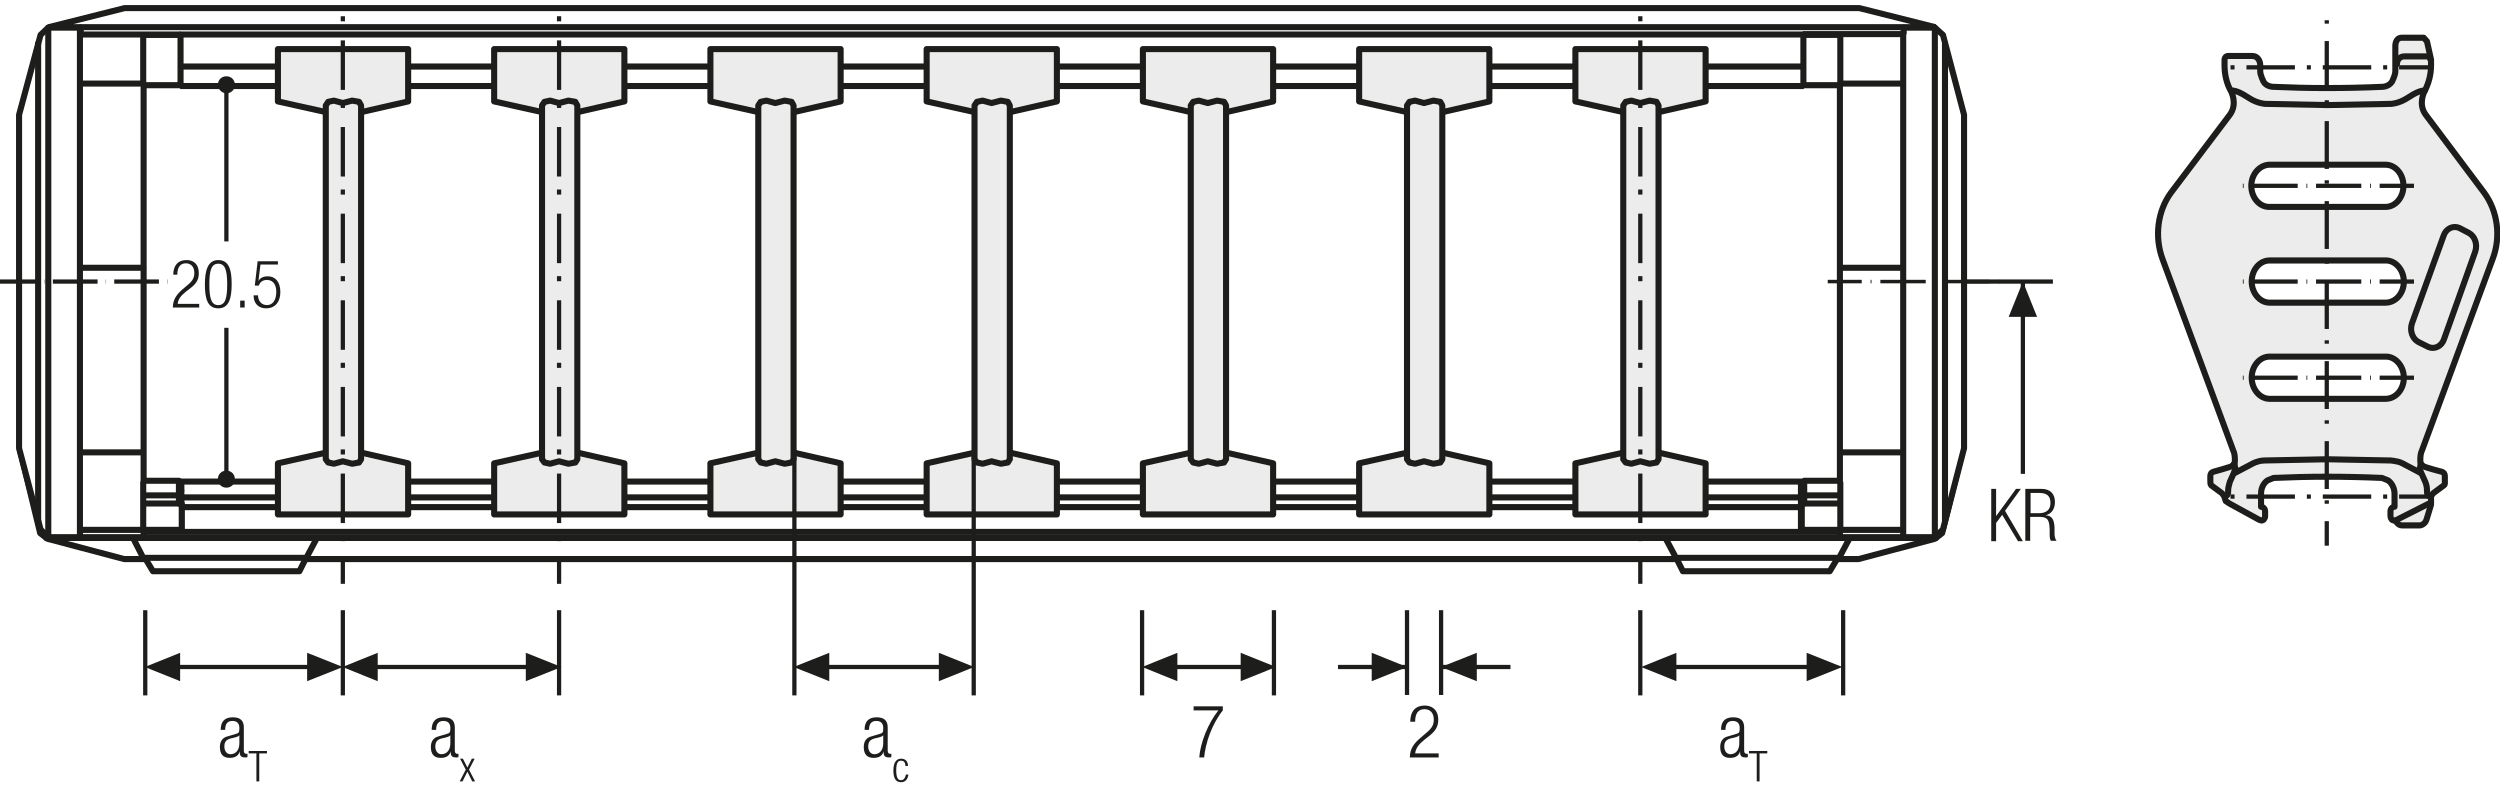<?xml version="1.0" encoding="utf-8"?>
<!-- Generator: Adobe Illustrator 22.0.1, SVG Export Plug-In . SVG Version: 6.00 Build 0)  -->
<svg version="1.1" baseProfile="basic" id="Ebene_1"
	 xmlns="http://www.w3.org/2000/svg" xmlns:xlink="http://www.w3.org/1999/xlink" x="0px" y="0px" width="616.2px" height="198.6px"
	 viewBox="0 0 616.2 198.6" xml:space="preserve">
<style type="text/css">
	.st0{fill:none;}
	.st1{fill:#FFFFFF;}
	.st2{fill:none;stroke:#1D1D1B;stroke-width:1.464;stroke-linecap:round;stroke-linejoin:round;stroke-miterlimit:10;}
	.st3{fill:none;stroke:#1D1D1B;stroke-width:1.05;}
	.st4{fill:#1D1D1B;}
	.st5{clip-path:url(#SVGID_2_);fill:none;stroke:#1D1D1B;stroke-width:1.05;stroke-dasharray:4.266,4.266;}
	.st6{clip-path:url(#SVGID_2_);fill:none;stroke:#1D1D1B;stroke-width:1.05;}
	.st7{clip-path:url(#SVGID_2_);fill:#ECECEC;}
	.st8{clip-path:url(#SVGID_4_);fill:none;stroke:#1D1D1B;stroke-width:1.05;}
	.st9{fill:none;stroke:#1D1D1B;stroke-width:1.05;stroke-linejoin:round;}
	
		.st10{clip-path:url(#SVGID_6_);fill:none;stroke:#1D1D1B;stroke-width:1.05;stroke-linejoin:round;stroke-dasharray:17.712,2.712,2.712,2.712;stroke-dashoffset:20;}
	
		.st11{clip-path:url(#SVGID_6_);fill:none;stroke:#1D1D1B;stroke-width:1.05;stroke-linejoin:round;stroke-dasharray:20.835,5.835,5.835,5.835;stroke-dashoffset:26;}
	
		.st12{clip-path:url(#SVGID_6_);fill:none;stroke:#1D1D1B;stroke-width:1.05;stroke-linejoin:round;stroke-dasharray:20.907,5.907,5.907,5.907;stroke-dashoffset:26;}
	
		.st13{clip-path:url(#SVGID_6_);fill:none;stroke:#1D1D1B;stroke-width:1.05;stroke-linejoin:round;stroke-dasharray:17.427,2.427,2.427,2.427;stroke-dashoffset:19;}
	.st14{clip-path:url(#SVGID_6_);fill:none;stroke:#1D1D1B;stroke-width:1.05;stroke-linejoin:round;}
	
		.st15{clip-path:url(#SVGID_6_);fill:none;stroke:#1D1D1B;stroke-width:1.05;stroke-linejoin:round;stroke-dasharray:19.893,4.893,4.893,4.893;stroke-dashoffset:24;}
	
		.st16{clip-path:url(#SVGID_6_);fill:none;stroke:#1D1D1B;stroke-width:1.05;stroke-linejoin:round;stroke-dasharray:18.048,3.048,3.048,3.048;stroke-dashoffset:21;}
	.st17{clip-path:url(#SVGID_8_);}
	.st18{fill:none;stroke:#1D1D1B;stroke-width:1.572;stroke-linecap:round;stroke-linejoin:round;stroke-dasharray:0,4.698;}
	.st19{fill:none;stroke:#1D1D1B;stroke-width:1.572;stroke-linecap:round;stroke-linejoin:round;}
	.st20{fill:none;stroke:#9C9B9B;stroke-width:1.572;stroke-linecap:round;stroke-linejoin:round;stroke-dasharray:0,4.698;}
	.st21{fill:none;stroke:#9C9B9B;stroke-width:1.572;stroke-linecap:round;stroke-linejoin:round;}
	.st22{fill:none;stroke:#1D1D1B;stroke-width:1.572;stroke-linecap:round;stroke-linejoin:round;stroke-dasharray:0,4.788;}
	.st23{fill:none;stroke:#1D1D1B;stroke-width:1.5;stroke-linecap:round;stroke-linejoin:round;stroke-dasharray:0,4.497;}
	.st24{fill:none;stroke:#1D1D1B;stroke-width:1.5;stroke-linecap:round;stroke-linejoin:round;}
	.st25{fill:none;stroke:#9C9B9B;stroke-width:1.5;stroke-linecap:round;stroke-linejoin:round;stroke-dasharray:0,4.497;}
	.st26{fill:none;stroke:#9C9B9B;stroke-width:1.5;stroke-linecap:round;stroke-linejoin:round;}
	.st27{fill:none;stroke:#1D1D1B;stroke-width:1.572;}
	.st28{fill:none;stroke:#A22626;stroke-width:6.174;}
	.st29{fill:none;stroke:#1D1D1B;stroke-width:1.5;}
	.st30{clip-path:url(#SVGID_10_);fill:none;stroke:#1D1D1B;stroke-width:1.05;}
	.st31{clip-path:url(#SVGID_12_);fill:#ECECEC;}
	.st32{clip-path:url(#SVGID_12_);fill:none;stroke:#1D1D1B;stroke-width:1.05;}
	
		.st33{clip-path:url(#SVGID_12_);fill:none;stroke:#1D1D1B;stroke-width:1.05;stroke-linejoin:round;stroke-dasharray:16.749,1.749,1.749,1.749;stroke-dashoffset:18;}
	
		.st34{clip-path:url(#SVGID_12_);fill:none;stroke:#1D1D1B;stroke-width:1.05;stroke-linejoin:round;stroke-dasharray:20.922,5.922,5.922,5.922;stroke-dashoffset:26;}
	
		.st35{clip-path:url(#SVGID_12_);fill:none;stroke:#1D1D1B;stroke-width:1.05;stroke-linejoin:round;stroke-dasharray:17.937,2.937,2.937,2.937;stroke-dashoffset:20;}
	
		.st36{clip-path:url(#SVGID_12_);fill:none;stroke:#1D1D1B;stroke-width:1.05;stroke-linejoin:round;stroke-dasharray:18.936,3.936,3.936,3.936;stroke-dashoffset:22;}
	
		.st37{clip-path:url(#SVGID_12_);fill:none;stroke:#1D1D1B;stroke-width:1.05;stroke-linejoin:round;stroke-dasharray:17.46,2.46,2.46,2.46;stroke-dashoffset:19;}
	
		.st38{clip-path:url(#SVGID_12_);fill:none;stroke:#1D1D1B;stroke-width:1.05;stroke-linejoin:round;stroke-dasharray:18.411,3.411,3.411,3.411;stroke-dashoffset:21;}
	.st39{clip-path:url(#SVGID_12_);fill:none;stroke:#1D1D1B;stroke-width:1.05;stroke-linejoin:round;}
	
		.st40{clip-path:url(#SVGID_12_);fill:none;stroke:#1D1D1B;stroke-width:1.05;stroke-linejoin:round;stroke-dasharray:18.111,3.111,3.111,3.111;stroke-dashoffset:21;}
	
		.st41{clip-path:url(#SVGID_12_);fill:none;stroke:#1D1D1B;stroke-width:1.05;stroke-linejoin:round;stroke-dasharray:20.835,5.835,5.835,5.835;stroke-dashoffset:26;}
	
		.st42{clip-path:url(#SVGID_12_);fill:none;stroke:#1D1D1B;stroke-width:1.05;stroke-linejoin:round;stroke-dasharray:20.907,5.907,5.907,5.907;stroke-dashoffset:26;}
	
		.st43{clip-path:url(#SVGID_12_);fill:none;stroke:#1D1D1B;stroke-width:1.05;stroke-linejoin:round;stroke-dasharray:18.048,3.048,3.048,3.048;stroke-dashoffset:21;}
	
		.st44{clip-path:url(#SVGID_12_);fill:none;stroke:#1D1D1B;stroke-width:1.05;stroke-linejoin:round;stroke-dasharray:19.461,4.461,4.461,4.461;stroke-dashoffset:23;}
	
		.st45{clip-path:url(#SVGID_12_);fill:none;stroke:#1D1D1B;stroke-width:1.05;stroke-linejoin:round;stroke-dasharray:17.259,2.259,2.259,2.259;stroke-dashoffset:19;}
	.st46{clip-path:url(#SVGID_14_);}
	.st47{fill:none;stroke:#1D1D1B;stroke-width:1.5;stroke-linecap:round;stroke-linejoin:round;stroke-miterlimit:10;}
	.st48{fill:#ECECEC;}
	.st49{clip-path:url(#SVGID_16_);fill:none;stroke:#1D1D1B;stroke-width:1.5;stroke-linecap:round;stroke-linejoin:bevel;}
	.st50{fill:none;stroke:#1D1D1B;stroke-width:1.5;stroke-linecap:round;stroke-linejoin:bevel;}
	
		.st51{clip-path:url(#SVGID_18_);fill:none;stroke:#1D1D1B;stroke-width:1.05;stroke-dasharray:12.567,3.567,1.617,3.567;stroke-dashoffset:16;}
	.st52{fill:none;stroke:#1D1D1B;stroke-width:1.05;stroke-dasharray:12.567,3.567,1.617,3.567;stroke-dashoffset:16;}
	.st53{fill:#A22626;}
	.st54{clip-path:url(#SVGID_20_);fill:none;stroke:#1D1D1B;stroke-width:1.05;}
	.st55{fill:none;stroke:#1D1D1B;stroke-width:0.75;}
	.st56{clip-path:url(#SVGID_22_);fill:none;stroke:#1D1D1B;stroke-width:0.75;}
	.st57{fill:#2D4D96;}
	
		.st58{clip-path:url(#SVGID_24_);fill:none;stroke:#1D1D1B;stroke-width:1.5;stroke-linecap:round;stroke-linejoin:round;stroke-dasharray:0,4.449;}
	.st59{clip-path:url(#SVGID_24_);fill:none;stroke:#1D1D1B;stroke-width:1.5;stroke-linecap:round;stroke-linejoin:round;}
	
		.st60{clip-path:url(#SVGID_26_);fill:none;stroke:#1D1D1B;stroke-width:1.05;stroke-dasharray:12.567,3.567,1.617,3.567;stroke-dashoffset:16;}
	
		.st61{clip-path:url(#SVGID_28_);fill:none;stroke:#1D1D1B;stroke-width:1.5;stroke-linecap:round;stroke-linejoin:round;stroke-dasharray:0,4.449;}
	.st62{clip-path:url(#SVGID_28_);fill:none;stroke:#1D1D1B;stroke-width:1.5;stroke-linecap:round;stroke-linejoin:round;}
	
		.st63{clip-path:url(#SVGID_30_);fill:none;stroke:#1D1D1B;stroke-width:1.05;stroke-dasharray:11.019,2.019,6.900000e-02,2.019;stroke-dashoffset:13;}
	.st64{clip-path:url(#SVGID_30_);fill:#ECECEC;}
	
		.st65{clip-path:url(#SVGID_30_);fill:none;stroke:#1D1D1B;stroke-width:1.5;stroke-linecap:round;stroke-linejoin:round;stroke-miterlimit:10;}
	
		.st66{clip-path:url(#SVGID_32_);fill:none;stroke:#1D1D1B;stroke-width:1.5;stroke-linecap:round;stroke-linejoin:round;stroke-miterlimit:10;}
	.st67{fill:none;stroke:#1D1D1B;stroke-width:0.864;stroke-dasharray:11.181,2.181,0.231,2.181;stroke-dashoffset:13;}
	.st68{clip-path:url(#SVGID_34_);fill:#1D1D1B;}
	.st69{clip-path:url(#SVGID_36_);fill:#1D1D1B;}
	.st70{fill:none;stroke:#1D1D1B;stroke-width:1.05;stroke-dasharray:12.201,3.201,1.251,4.701;stroke-dashoffset:15;}
	.st71{fill:none;stroke:#1D1D1B;stroke-width:1.05;stroke-dasharray:11.157,2.157,0.207,2.157;stroke-dashoffset:13;}
	.st72{fill:none;stroke:#1D1D1B;stroke-width:1.05;stroke-dasharray:11.94,2.94,0.99,2.94;stroke-dashoffset:14;}
	.st73{fill:none;stroke:#1D1D1B;stroke-width:1.05;stroke-dasharray:11.793,2.793,0.843,4.293;stroke-dashoffset:14;}
	.st74{fill:#E9EAF5;}
	.st75{fill:none;stroke:#9C9B9B;stroke-width:0.75;stroke-miterlimit:10;stroke-dasharray:2.409,2.409;}
	.st76{fill:none;stroke:#9C9B9B;stroke-width:0.75;stroke-miterlimit:10;stroke-dasharray:2.985,2.985;}
	.st77{fill:none;stroke:#9C9B9B;stroke-width:0.75;stroke-miterlimit:10;}
	.st78{fill:none;stroke:#959CCB;stroke-width:0.6;stroke-miterlimit:10;stroke-dasharray:2.409,2.409;}
	.st79{fill:none;stroke:#959CCB;stroke-width:0.6;stroke-miterlimit:10;stroke-dasharray:2.394,2.394;}
	.st80{fill:none;stroke:#959CCB;stroke-width:0.6;stroke-miterlimit:10;}
	.st81{filter:url(#Adobe_OpacityMaskFilter);}
	.st82{clip-path:url(#SVGID_38_);fill:url(#SVGID_40_);}
	.st83{clip-path:url(#SVGID_38_);mask:url(#SVGID_39_);}
	.st84{clip-path:url(#SVGID_42_);fill:#2D4D96;}
	.st85{clip-path:url(#SVGID_42_);fill:none;stroke:#1D1D1B;stroke-width:0.75;stroke-miterlimit:10;}
	.st86{filter:url(#Adobe_OpacityMaskFilter_1_);}
	.st87{clip-path:url(#SVGID_38_);fill:url(#SVGID_44_);}
	.st88{clip-path:url(#SVGID_38_);mask:url(#SVGID_43_);}
	.st89{clip-path:url(#SVGID_46_);fill:#2D4D96;}
	.st90{clip-path:url(#SVGID_46_);fill:none;stroke:#1D1D1B;stroke-width:0.75;stroke-miterlimit:10;}
	.st91{filter:url(#Adobe_OpacityMaskFilter_2_);}
	.st92{clip-path:url(#SVGID_38_);fill:url(#SVGID_48_);}
	.st93{clip-path:url(#SVGID_38_);mask:url(#SVGID_47_);}
	.st94{clip-path:url(#SVGID_50_);fill:#2D4D96;}
	.st95{clip-path:url(#SVGID_50_);fill:none;stroke:#1D1D1B;stroke-width:0.75;stroke-miterlimit:10;}
	.st96{filter:url(#Adobe_OpacityMaskFilter_3_);}
	.st97{clip-path:url(#SVGID_38_);fill:url(#SVGID_52_);}
	.st98{clip-path:url(#SVGID_38_);mask:url(#SVGID_51_);}
	.st99{clip-path:url(#SVGID_54_);fill:#2D4D96;}
	.st100{clip-path:url(#SVGID_54_);fill:none;stroke:#1D1D1B;stroke-width:0.75;stroke-miterlimit:10;}
	.st101{filter:url(#Adobe_OpacityMaskFilter_4_);}
	.st102{clip-path:url(#SVGID_38_);fill:url(#SVGID_56_);}
	.st103{clip-path:url(#SVGID_38_);mask:url(#SVGID_55_);}
	.st104{clip-path:url(#SVGID_58_);fill:#2D4D96;}
	.st105{clip-path:url(#SVGID_58_);fill:none;stroke:#1D1D1B;stroke-width:0.75;stroke-miterlimit:10;}
	.st106{filter:url(#Adobe_OpacityMaskFilter_5_);}
	.st107{clip-path:url(#SVGID_38_);fill:url(#SVGID_60_);}
	.st108{clip-path:url(#SVGID_38_);mask:url(#SVGID_59_);}
	.st109{clip-path:url(#SVGID_62_);fill:#2D4D96;}
	.st110{clip-path:url(#SVGID_62_);fill:none;stroke:#1D1D1B;stroke-width:0.75;stroke-miterlimit:10;}
	.st111{filter:url(#Adobe_OpacityMaskFilter_6_);}
	.st112{clip-path:url(#SVGID_38_);fill:url(#SVGID_64_);}
	.st113{clip-path:url(#SVGID_38_);mask:url(#SVGID_63_);}
	.st114{clip-path:url(#SVGID_66_);fill:#2D4D96;}
	.st115{clip-path:url(#SVGID_66_);fill:none;stroke:#1D1D1B;stroke-width:0.75;stroke-miterlimit:10;}
	.st116{filter:url(#Adobe_OpacityMaskFilter_7_);}
	.st117{clip-path:url(#SVGID_38_);fill:url(#SVGID_68_);}
	.st118{clip-path:url(#SVGID_38_);mask:url(#SVGID_67_);}
	.st119{clip-path:url(#SVGID_70_);fill:#2D4D96;}
	.st120{clip-path:url(#SVGID_70_);fill:none;stroke:#1D1D1B;stroke-width:0.75;stroke-miterlimit:10;}
	.st121{filter:url(#Adobe_OpacityMaskFilter_8_);}
	.st122{clip-path:url(#SVGID_38_);fill:url(#SVGID_72_);}
	.st123{clip-path:url(#SVGID_38_);mask:url(#SVGID_71_);}
	.st124{clip-path:url(#SVGID_74_);fill:#2D4D96;}
	.st125{clip-path:url(#SVGID_74_);fill:none;stroke:#1D1D1B;stroke-width:0.75;stroke-miterlimit:10;}
	.st126{fill:none;stroke:#1D1D1B;stroke-width:1.5;stroke-linecap:round;stroke-linejoin:round;stroke-dasharray:0,2.904;}
	
		.st127{clip-path:url(#SVGID_76_);fill:none;stroke:#1D1D1B;stroke-width:1.05;stroke-dasharray:11.019,2.019,6.900000e-02,2.019;stroke-dashoffset:13;}
	.st128{clip-path:url(#SVGID_76_);fill:#ECECEC;}
	
		.st129{clip-path:url(#SVGID_76_);fill:none;stroke:#1D1D1B;stroke-width:1.5;stroke-linecap:round;stroke-linejoin:round;stroke-miterlimit:10;}
	
		.st130{clip-path:url(#SVGID_78_);fill:none;stroke:#1D1D1B;stroke-width:1.5;stroke-linecap:round;stroke-linejoin:round;stroke-miterlimit:10;}
	.st131{fill:none;stroke:#1D1D1B;stroke-width:0.864;}
	.st132{clip-path:url(#SVGID_80_);fill:#1D1D1B;}
	.st133{clip-path:url(#SVGID_82_);fill:#1D1D1B;}
	.st134{clip-path:url(#SVGID_84_);fill:#1D1D1B;}
	.st135{clip-path:url(#SVGID_86_);fill:#1D1D1B;}
	.st136{clip-path:url(#SVGID_88_);fill:#1D1D1B;}
	.st137{clip-path:url(#SVGID_90_);fill:#1D1D1B;}
	.st138{clip-path:url(#SVGID_92_);fill:#1D1D1B;}
	.st139{clip-path:url(#SVGID_94_);fill:#1D1D1B;}
	.st140{clip-path:url(#SVGID_96_);fill:#1D1D1B;}
	.st141{clip-path:url(#SVGID_98_);fill:#1D1D1B;}
	.st142{clip-path:url(#SVGID_100_);fill:#1D1D1B;}
	.st143{clip-path:url(#SVGID_102_);fill:#1D1D1B;}
	.st144{clip-path:url(#SVGID_104_);fill:#1D1D1B;}
	.st145{clip-path:url(#SVGID_106_);fill:#1D1D1B;}
	.st146{clip-path:url(#SVGID_108_);fill:#1D1D1B;}
	.st147{clip-path:url(#SVGID_110_);fill:#1D1D1B;}
	.st148{clip-path:url(#SVGID_112_);fill:#1D1D1B;}
	.st149{clip-path:url(#SVGID_114_);fill:#1D1D1B;}
	.st150{clip-path:url(#SVGID_116_);fill:#1D1D1B;}
	.st151{clip-path:url(#SVGID_118_);fill:#1D1D1B;}
	.st152{clip-path:url(#SVGID_120_);fill:#1D1D1B;}
	.st153{clip-path:url(#SVGID_122_);fill:#1D1D1B;}
	.st154{clip-path:url(#SVGID_124_);fill:#1D1D1B;}
	.st155{clip-path:url(#SVGID_126_);fill:#1D1D1B;}
	.st156{clip-path:url(#SVGID_128_);fill:#1D1D1B;}
	.st157{clip-path:url(#SVGID_130_);fill:#1D1D1B;}
	.st158{clip-path:url(#SVGID_132_);fill:#1D1D1B;}
	.st159{clip-path:url(#SVGID_134_);fill:#1D1D1B;}
	.st160{clip-path:url(#SVGID_136_);fill:#1D1D1B;}
	.st161{clip-path:url(#SVGID_138_);fill:#1D1D1B;}
	.st162{clip-path:url(#SVGID_140_);fill:#1D1D1B;}
	.st163{clip-path:url(#SVGID_142_);fill:#1D1D1B;}
	.st164{fill:none;stroke:#1D1D1B;stroke-width:3;}
	.st165{clip-path:url(#SVGID_144_);fill:#ECECEC;}
	.st166{clip-path:url(#SVGID_144_);fill:none;stroke:#1D1D1B;stroke-width:1.5;}
	.st167{clip-path:url(#SVGID_144_);fill:none;stroke:#1D1D1B;stroke-width:1.05;stroke-miterlimit:10;}
	
		.st168{clip-path:url(#SVGID_144_);fill:none;stroke:#1D1D1B;stroke-width:1.05;stroke-miterlimit:10;stroke-dasharray:0.714,2.043;}
	
		.st169{clip-path:url(#SVGID_144_);fill:none;stroke:#1D1D1B;stroke-width:1.05;stroke-miterlimit:10;stroke-dasharray:8.166,2.043,0.714,2.043;}
	.st170{clip-path:url(#SVGID_144_);fill:none;stroke:#1D1D1B;stroke-width:1.05;stroke-miterlimit:10;stroke-dasharray:0.714,2.04;}
	
		.st171{clip-path:url(#SVGID_144_);fill:none;stroke:#1D1D1B;stroke-width:1.05;stroke-miterlimit:10;stroke-dasharray:8.166,2.04,0.714,2.04;}
	
		.st172{clip-path:url(#SVGID_144_);fill:none;stroke:#1D1D1B;stroke-width:1.5;stroke-linecap:round;stroke-linejoin:round;stroke-miterlimit:10;}
	.st173{clip-path:url(#SVGID_144_);fill:#FFFFFF;}
	.st174{clip-path:url(#SVGID_144_);fill:#E19294;}
	.st175{clip-path:url(#SVGID_144_);fill:none;stroke:#1D1D1B;stroke-width:1.5;stroke-linecap:round;stroke-linejoin:round;}
	
		.st176{clip-path:url(#SVGID_144_);fill:none;stroke:#1D1D1B;stroke-width:1.5;stroke-linecap:round;stroke-linejoin:round;stroke-dasharray:7.029,3.513;}
	
		.st177{clip-path:url(#SVGID_144_);fill:none;stroke:#1D1D1B;stroke-width:1.5;stroke-linecap:round;stroke-linejoin:round;stroke-dasharray:7.026,3.513;}
	
		.st178{clip-path:url(#SVGID_144_);fill:none;stroke:#1D1D1B;stroke-width:1.05;stroke-miterlimit:10;stroke-dasharray:1.758,5.025;}
	.st179{clip-path:url(#SVGID_144_);fill:none;stroke:#1D1D1B;stroke-width:1.05;stroke-miterlimit:10;stroke-dasharray:1.029,2.94;}
	
		.st180{clip-path:url(#SVGID_144_);fill:none;stroke:#1D1D1B;stroke-width:1.05;stroke-miterlimit:10;stroke-dasharray:11.763,2.94,1.029,2.94;}
	
		.st181{clip-path:url(#SVGID_146_);fill:none;stroke:#1D1D1B;stroke-width:1.05;stroke-dasharray:12.372,3.372,1.422,4.872;stroke-dashoffset:15;}
	.st182{clip-path:url(#SVGID_148_);fill:#ECECEC;}
	.st183{clip-path:url(#SVGID_148_);fill:none;stroke:#1D1D1B;stroke-width:1.5;}
	.st184{clip-path:url(#SVGID_148_);fill:none;stroke:#1D1D1B;stroke-width:1.05;stroke-miterlimit:10;}
	
		.st185{clip-path:url(#SVGID_148_);fill:none;stroke:#1D1D1B;stroke-width:1.05;stroke-miterlimit:10;stroke-dasharray:0.714,2.043;}
	
		.st186{clip-path:url(#SVGID_148_);fill:none;stroke:#1D1D1B;stroke-width:1.05;stroke-miterlimit:10;stroke-dasharray:8.166,2.043,0.714,2.043;}
	.st187{clip-path:url(#SVGID_148_);fill:none;stroke:#1D1D1B;stroke-width:1.05;stroke-miterlimit:10;stroke-dasharray:0.714,2.04;}
	
		.st188{clip-path:url(#SVGID_148_);fill:none;stroke:#1D1D1B;stroke-width:1.05;stroke-miterlimit:10;stroke-dasharray:8.166,2.04,0.714,2.04;}
	
		.st189{clip-path:url(#SVGID_148_);fill:none;stroke:#1D1D1B;stroke-width:1.5;stroke-linecap:round;stroke-linejoin:round;stroke-miterlimit:10;}
	.st190{clip-path:url(#SVGID_148_);fill:#FFFFFF;}
	.st191{clip-path:url(#SVGID_148_);fill:#E19294;}
	.st192{clip-path:url(#SVGID_148_);fill:none;stroke:#1D1D1B;stroke-width:1.5;stroke-linecap:round;stroke-linejoin:round;}
	
		.st193{clip-path:url(#SVGID_148_);fill:none;stroke:#1D1D1B;stroke-width:1.5;stroke-linecap:round;stroke-linejoin:round;stroke-dasharray:7.029,3.513;}
	
		.st194{clip-path:url(#SVGID_148_);fill:none;stroke:#1D1D1B;stroke-width:1.5;stroke-linecap:round;stroke-linejoin:round;stroke-dasharray:7.026,3.513;}
	
		.st195{clip-path:url(#SVGID_148_);fill:none;stroke:#1D1D1B;stroke-width:1.05;stroke-miterlimit:10;stroke-dasharray:1.758,5.025;}
	.st196{clip-path:url(#SVGID_148_);fill:none;stroke:#1D1D1B;stroke-width:1.05;stroke-miterlimit:10;stroke-dasharray:1.029,2.94;}
	
		.st197{clip-path:url(#SVGID_148_);fill:none;stroke:#1D1D1B;stroke-width:1.05;stroke-miterlimit:10;stroke-dasharray:11.763,2.94,1.029,2.94;}
	.st198{clip-path:url(#SVGID_150_);fill:#ECECEC;}
	.st199{clip-path:url(#SVGID_150_);fill:none;stroke:#1D1D1B;stroke-width:1.5;}
	.st200{clip-path:url(#SVGID_150_);fill:none;stroke:#1D1D1B;stroke-width:1.05;stroke-miterlimit:10;}
	
		.st201{clip-path:url(#SVGID_150_);fill:none;stroke:#1D1D1B;stroke-width:1.05;stroke-miterlimit:10;stroke-dasharray:0.714,2.043;}
	
		.st202{clip-path:url(#SVGID_150_);fill:none;stroke:#1D1D1B;stroke-width:1.05;stroke-miterlimit:10;stroke-dasharray:8.166,2.043,0.714,2.043;}
	.st203{clip-path:url(#SVGID_150_);fill:none;stroke:#1D1D1B;stroke-width:1.05;stroke-miterlimit:10;stroke-dasharray:0.714,2.04;}
	
		.st204{clip-path:url(#SVGID_150_);fill:none;stroke:#1D1D1B;stroke-width:1.05;stroke-miterlimit:10;stroke-dasharray:8.166,2.04,0.714,2.04;}
	
		.st205{clip-path:url(#SVGID_150_);fill:none;stroke:#1D1D1B;stroke-width:1.5;stroke-linecap:round;stroke-linejoin:round;stroke-miterlimit:10;}
	.st206{clip-path:url(#SVGID_150_);fill:#FFFFFF;}
	.st207{clip-path:url(#SVGID_150_);fill:#E19294;}
	.st208{clip-path:url(#SVGID_150_);fill:none;stroke:#1D1D1B;stroke-width:1.5;stroke-linecap:round;stroke-linejoin:round;}
	
		.st209{clip-path:url(#SVGID_150_);fill:none;stroke:#1D1D1B;stroke-width:1.5;stroke-linecap:round;stroke-linejoin:round;stroke-dasharray:7.029,3.513;}
	
		.st210{clip-path:url(#SVGID_150_);fill:none;stroke:#1D1D1B;stroke-width:1.5;stroke-linecap:round;stroke-linejoin:round;stroke-dasharray:7.026,3.513;}
	
		.st211{clip-path:url(#SVGID_150_);fill:none;stroke:#1D1D1B;stroke-width:1.05;stroke-miterlimit:10;stroke-dasharray:1.758,5.025;}
	.st212{clip-path:url(#SVGID_150_);fill:none;stroke:#1D1D1B;stroke-width:1.05;stroke-miterlimit:10;stroke-dasharray:1.029,2.94;}
	
		.st213{clip-path:url(#SVGID_150_);fill:none;stroke:#1D1D1B;stroke-width:1.05;stroke-miterlimit:10;stroke-dasharray:11.763,2.94,1.029,2.94;}
	.st214{fill:none;stroke:#1D1D1B;stroke-width:1.05;stroke-dasharray:11.949,2.949,0.999,4.449;stroke-dashoffset:14;}
	.st215{clip-path:url(#SVGID_152_);}
	.st216{clip-path:url(#SVGID_154_);fill:#CFCFCF;}
	.st217{clip-path:url(#SVGID_154_);fill:none;stroke:#1D1D1B;stroke-width:1.05;}
	.st218{clip-path:url(#SVGID_154_);fill:#FFFFFF;}
	
		.st219{clip-path:url(#SVGID_154_);fill:none;stroke:#1D1D1B;stroke-width:1.05;stroke-linejoin:round;stroke-dasharray:16.371,1.371,1.371,1.371;stroke-dashoffset:17;}
	
		.st220{clip-path:url(#SVGID_154_);fill:none;stroke:#1D1D1B;stroke-width:1.05;stroke-linejoin:round;stroke-dasharray:17.232,2.232,2.232,2.232;stroke-dashoffset:19;}
	
		.st221{clip-path:url(#SVGID_154_);fill:none;stroke:#1D1D1B;stroke-width:1.05;stroke-linejoin:round;stroke-dasharray:17.373,2.373,2.373,2.373;stroke-dashoffset:19;}
	
		.st222{clip-path:url(#SVGID_154_);fill:none;stroke:#1D1D1B;stroke-width:1.05;stroke-linejoin:round;stroke-dasharray:17.883,2.883,2.883,2.883;stroke-dashoffset:20;}
	.st223{clip-path:url(#SVGID_154_);fill:none;stroke:#1D1D1B;stroke-width:1.05;stroke-linejoin:round;}
	.st224{fill:none;stroke:#A22626;stroke-width:1.8;}
</style>
<g>
	<polygon class="st1" points="443.9,118.7 443.9,120.8 448.7,120.8 448.7,119.6 470.5,119.6 473.9,122.7 476.8,110.8 483.8,110.8 
		478.7,131.4 476.9,132.8 458.1,137.8 452.8,137.8 451,140.8 414.8,140.8 413.3,137.8 75.3,137.8 73.8,140.8 37.7,140.8 35.9,137.8 
		30.6,137.8 11.7,132.8 9.9,131.4 4.9,110.8 11.8,110.8 14.8,122.7 18.1,119.6 40,119.6 40,120.8 44.7,120.8 44.7,118.7 	"/>
	<polygon class="st47" points="443.9,118.7 443.9,120.8 448.7,120.8 448.7,119.6 470.5,119.6 473.9,122.7 476.8,110.8 483.8,110.8 
		478.7,131.4 476.9,132.8 458.1,137.8 452.8,137.8 451,140.8 414.8,140.8 413.3,137.8 75.3,137.8 73.8,140.8 37.7,140.8 35.9,137.8 
		30.6,137.8 11.7,132.8 9.9,131.4 4.9,110.8 11.8,110.8 14.8,122.7 18.1,119.6 40,119.6 40,120.8 44.7,120.8 44.7,118.7 	"/>
	<line class="st47" x1="44.7" y1="121" x2="44.7" y2="130.9"/>
	<line class="st47" x1="16.8" y1="131.1" x2="20.3" y2="131.1"/>
	<line class="st47" x1="20" y1="131.4" x2="20" y2="132.4"/>
	<line class="st47" x1="14.8" y1="122.9" x2="16.3" y2="130.9"/>
	<line class="st47" x1="77.9" y1="133" x2="75.4" y2="137.7"/>
	<line class="st47" x1="35.9" y1="137.5" x2="74.9" y2="137.5"/>
	<line class="st47" x1="35.4" y1="137.7" x2="33" y2="133"/>
	<line class="st47" x1="39.9" y1="121.7" x2="39.9" y2="121"/>
	<polyline class="st47" points="44.3,122.2 19.4,122.2 19.4,130.9 	"/>
	<line class="st47" x1="443.9" y1="125" x2="44.8" y2="125"/>
	<line class="st47" x1="443.9" y1="122.6" x2="44.8" y2="122.6"/>
	<line class="st47" x1="443.9" y1="121" x2="443.9" y2="130.9"/>
	<line class="st47" x1="471.8" y1="131.1" x2="468.4" y2="131.1"/>
	<line class="st47" x1="468.6" y1="131.4" x2="468.6" y2="132.4"/>
	<line class="st47" x1="468.6" y1="131.1" x2="20" y2="131.1"/>
	<line class="st47" x1="477.2" y1="132.6" x2="11.4" y2="132.6"/>
	<line class="st47" x1="473.9" y1="122.9" x2="472.3" y2="130.9"/>
	<line class="st47" x1="410.7" y1="133" x2="413.2" y2="137.7"/>
	<line class="st47" x1="452.7" y1="137.5" x2="413.7" y2="137.5"/>
	<line class="st47" x1="453.2" y1="137.7" x2="455.7" y2="133"/>
	<line class="st47" x1="448.7" y1="121.7" x2="448.7" y2="121"/>
	<polyline class="st47" points="444.4,122.2 469.2,122.2 469.2,130.9 	"/>
	<polygon class="st1" points="484.1,110.5 478.9,130.5 476.9,132.4 453.5,132.4 453.5,130.6 444.1,130.6 444.1,124.1 444.7,124.1 
		444.7,118.5 453.5,118.5 453.5,21 444.1,21 444.1,8.6 453.5,8.6 453.5,6.8 476.9,6.8 478.9,8.6 484.1,28.3 	"/>
	<polygon class="st47" points="484.1,110.5 478.9,130.5 476.9,132.4 453.5,132.4 453.5,130.6 444.1,130.6 444.1,124.1 444.7,124.1 
		444.7,118.5 453.5,118.5 453.5,21 444.1,21 444.1,8.6 453.5,8.6 453.5,6.8 476.9,6.8 478.9,8.6 484.1,28.3 	"/>
	<line class="st47" x1="469.1" y1="132.4" x2="469.1" y2="6.8"/>
	<polyline class="st47" points="453.6,8.6 453.6,20.6 469,20.6 	"/>
	<polyline class="st47" points="453.6,119 453.6,130.6 469,130.6 	"/>
	<line class="st47" x1="469" y1="111.5" x2="453.6" y2="111.5"/>
	<line class="st47" x1="469" y1="66" x2="453.6" y2="66"/>
	<line class="st47" x1="453.1" y1="122.1" x2="444.7" y2="122.1"/>
	<line class="st47" x1="476.9" y1="6.8" x2="476.9" y2="132.4"/>
	<line class="st47" x1="479.4" y1="128.4" x2="479.4" y2="10.7"/>
	<line class="st47" x1="444.7" y1="124.1" x2="453.1" y2="124.1"/>
	<polygon class="st1" points="4.7,110.5 10,130.5 11.9,132.4 35.4,132.4 35.4,130.6 44.8,130.6 44.8,124.1 44.1,124.1 44.1,118.5 
		35.4,118.5 35.4,21 44.8,21 44.8,8.6 35.4,8.6 35.4,6.8 11.9,6.8 10,8.6 4.7,28.3 	"/>
	<polygon class="st47" points="4.7,110.5 10,130.5 11.9,132.4 35.4,132.4 35.4,130.6 44.8,130.6 44.8,124.1 44.1,124.1 44.1,118.5 
		35.4,118.5 35.4,21 44.8,21 44.8,8.6 35.4,8.6 35.4,6.8 11.9,6.8 10,8.6 4.7,28.3 	"/>
	<line class="st47" x1="19.7" y1="132.4" x2="19.7" y2="6.8"/>
	<polyline class="st47" points="35.3,8.6 35.3,20.6 19.9,20.6 	"/>
	<polyline class="st47" points="35.3,119 35.3,130.6 19.9,130.6 	"/>
	<line class="st47" x1="19.9" y1="111.5" x2="35.2" y2="111.5"/>
	<line class="st47" x1="19.9" y1="66" x2="35.3" y2="66"/>
	<line class="st47" x1="35.8" y1="122.1" x2="44.1" y2="122.1"/>
	<line class="st47" x1="11.9" y1="6.8" x2="11.9" y2="132.4"/>
	<line class="st47" x1="9.4" y1="128.4" x2="9.4" y2="10.7"/>
	<line class="st47" x1="44.1" y1="124.1" x2="35.8" y2="124.1"/>
	<polygon class="st1" points="444.5,21.2 44.5,21.2 44.5,8.5 19.9,8.5 19.9,6.7 12,6.7 12,6.7 30.7,2 458.3,2 477,6.7 469.2,6.7 
		469.2,8.4 444.5,8.4 	"/>
	<polygon class="st50" points="444.5,21.2 44.5,21.2 44.5,8.5 19.9,8.5 19.9,6.7 12,6.7 12,6.7 30.7,2 458.3,2 477,6.7 469.2,6.7 
		469.2,8.4 444.5,8.4 	"/>
	<line class="st50" x1="444.3" y1="8.5" x2="44.6" y2="8.5"/>
	<line class="st50" x1="19.9" y1="6.7" x2="469" y2="6.7"/>
	<line class="st50" x1="444.3" y1="16.4" x2="44.6" y2="16.4"/>
	<polyline class="st48" points="89.2,111.6 100.6,114.2 100.6,126.8 68.5,126.8 68.5,114.2 80.2,111.6 	"/>
	<polyline class="st47" points="89.2,111.6 100.6,114.2 100.6,126.8 68.5,126.8 68.5,114.2 80.2,111.6 	"/>
	<polyline class="st48" points="89.2,27.6 100.6,25 100.6,12.1 68.5,12.1 68.5,25 80.2,27.6 	"/>
	<polyline class="st47" points="89.2,27.6 100.6,25 100.6,12.1 68.5,12.1 68.5,25 80.2,27.6 	"/>
	<polygon class="st48" points="89,113.2 88.5,114 86.8,114.3 84.5,113.7 82.3,114.3 80.9,114 80.3,113.2 80.3,26 80.9,25.1 
		82.3,24.8 84.5,25.4 86.8,24.8 88.5,25.1 89,26 	"/>
	<polygon class="st47" points="89,113.2 88.5,114 86.8,114.3 84.5,113.7 82.3,114.3 80.9,114 80.3,113.2 80.3,26 80.9,25.1 
		82.3,24.8 84.5,25.4 86.8,24.8 88.5,25.1 89,26 	"/>
	<polyline class="st48" points="409,111.6 420.4,114.2 420.4,126.8 388.3,126.8 388.3,114.2 400,111.6 	"/>
	<polyline class="st47" points="409,111.6 420.4,114.2 420.4,126.8 388.3,126.8 388.3,114.2 400,111.6 	"/>
	<polyline class="st48" points="409,27.6 420.4,25 420.4,12.1 388.3,12.1 388.3,25 400,27.6 	"/>
	<polyline class="st47" points="409,27.6 420.4,25 420.4,12.1 388.3,12.1 388.3,25 400,27.6 	"/>
	<polygon class="st48" points="408.8,113.2 408.3,114 406.6,114.3 404.3,113.7 402.1,114.3 400.7,114 400.1,113.2 400.1,26 
		400.7,25.1 402.1,24.8 404.3,25.4 406.6,24.8 408.3,25.1 408.8,26 	"/>
	<polygon class="st47" points="408.8,113.2 408.3,114 406.6,114.3 404.3,113.7 402.1,114.3 400.7,114 400.1,113.2 400.1,26 
		400.7,25.1 402.1,24.8 404.3,25.4 406.6,24.8 408.3,25.1 408.8,26 	"/>
	<polyline class="st48" points="355.7,111.6 367.1,114.2 367.1,126.8 335,126.8 335,114.2 346.7,111.6 	"/>
	<polyline class="st47" points="355.7,111.6 367.1,114.2 367.1,126.8 335,126.8 335,114.2 346.7,111.6 	"/>
	<polyline class="st48" points="355.7,27.6 367.1,25 367.1,12.1 335,12.1 335,25 346.7,27.6 	"/>
	<polyline class="st47" points="355.7,27.6 367.1,25 367.1,12.1 335,12.1 335,25 346.7,27.6 	"/>
	<polygon class="st48" points="355.5,113.2 355,114 353.3,114.3 351,113.7 348.8,114.3 347.4,114 346.8,113.2 346.8,26 347.4,25.1 
		348.8,24.8 351,25.4 353.3,24.8 355,25.1 355.5,26 	"/>
	<polygon class="st47" points="355.5,113.2 355,114 353.3,114.3 351,113.7 348.8,114.3 347.4,114 346.8,113.2 346.8,26 347.4,25.1 
		348.8,24.8 351,25.4 353.3,24.8 355,25.1 355.5,26 	"/>
	<polyline class="st48" points="249.1,111.6 260.5,114.2 260.5,126.8 228.4,126.8 228.4,114.2 240.1,111.6 	"/>
	<polyline class="st47" points="249.1,111.6 260.5,114.2 260.5,126.8 228.4,126.8 228.4,114.2 240.1,111.6 	"/>
	<polyline class="st48" points="249.1,27.6 260.5,25 260.5,12.1 228.4,12.1 228.4,25 240.1,27.6 	"/>
	<polyline class="st47" points="249.1,27.6 260.5,25 260.5,12.1 228.4,12.1 228.4,25 240.1,27.6 	"/>
	<polygon class="st48" points="248.9,113.2 248.4,114 246.7,114.3 244.4,113.7 242.2,114.3 240.8,114 240.2,113.2 240.2,26 
		240.8,25.1 242.2,24.8 244.4,25.4 246.7,24.8 248.4,25.1 248.9,26 	"/>
	<polygon class="st47" points="248.9,113.2 248.4,114 246.7,114.3 244.4,113.7 242.2,114.3 240.8,114 240.2,113.2 240.2,26 
		240.8,25.1 242.2,24.8 244.4,25.4 246.7,24.8 248.4,25.1 248.9,26 	"/>
	<polyline class="st48" points="142.5,111.6 153.9,114.2 153.9,126.8 121.8,126.8 121.8,114.2 133.5,111.6 	"/>
	<polyline class="st47" points="142.5,111.6 153.9,114.2 153.9,126.8 121.8,126.8 121.8,114.2 133.5,111.6 	"/>
	<polyline class="st48" points="142.5,27.6 153.9,25 153.9,12.1 121.8,12.1 121.8,25 133.5,27.6 	"/>
	<polyline class="st47" points="142.5,27.6 153.9,25 153.9,12.1 121.8,12.1 121.8,25 133.5,27.6 	"/>
	<polygon class="st48" points="142.3,113.2 141.8,114 140.1,114.3 137.8,113.7 135.6,114.3 134.2,114 133.6,113.2 133.6,26 
		134.2,25.1 135.6,24.8 137.8,25.4 140.1,24.8 141.8,25.1 142.3,26 	"/>
	<polygon class="st47" points="142.3,113.2 141.8,114 140.1,114.3 137.8,113.7 135.6,114.3 134.2,114 133.6,113.2 133.6,26 
		134.2,25.1 135.6,24.8 137.8,25.4 140.1,24.8 141.8,25.1 142.3,26 	"/>
	<polyline class="st48" points="195.8,111.6 207.2,114.2 207.2,126.8 175.1,126.8 175.1,114.2 186.8,111.6 	"/>
	<polyline class="st47" points="195.8,111.6 207.2,114.2 207.2,126.8 175.1,126.8 175.1,114.2 186.8,111.6 	"/>
	<polyline class="st48" points="195.8,27.6 207.2,25 207.2,12.1 175.1,12.1 175.1,25 186.8,27.6 	"/>
	<polyline class="st47" points="195.8,27.6 207.2,25 207.2,12.1 175.1,12.1 175.1,25 186.8,27.6 	"/>
	<polygon class="st48" points="195.6,113.2 195.1,114 193.4,114.3 191.1,113.7 188.9,114.3 187.5,114 186.9,113.2 186.9,26 
		187.5,25.1 188.9,24.8 191.1,25.4 193.4,24.8 195.1,25.1 195.6,26 	"/>
	<polygon class="st47" points="195.6,113.2 195.1,114 193.4,114.3 191.1,113.7 188.9,114.3 187.5,114 186.9,113.2 186.9,26 
		187.5,25.1 188.9,24.8 191.1,25.4 193.4,24.8 195.1,25.1 195.6,26 	"/>
	<polyline class="st48" points="302.4,111.6 313.8,114.2 313.8,126.8 281.7,126.8 281.7,114.2 293.4,111.6 	"/>
	<polyline class="st47" points="302.4,111.6 313.8,114.2 313.8,126.8 281.7,126.8 281.7,114.2 293.4,111.6 	"/>
	<polyline class="st48" points="302.4,27.6 313.8,25 313.8,12.1 281.7,12.1 281.7,25 293.4,27.6 	"/>
	<polyline class="st47" points="302.4,27.6 313.8,25 313.8,12.1 281.7,12.1 281.7,25 293.4,27.6 	"/>
	<polygon class="st48" points="302.2,113.2 301.7,114 300,114.3 297.7,113.7 295.5,114.3 294.1,114 293.5,113.2 293.5,26 
		294.1,25.1 295.5,24.8 297.7,25.4 300,24.8 301.7,25.1 302.2,26 	"/>
	<polygon class="st47" points="302.2,113.2 301.7,114 300,114.3 297.7,113.7 295.5,114.3 294.1,114 293.5,113.2 293.5,26 
		294.1,25.1 295.5,24.8 297.7,25.4 300,24.8 301.7,25.1 302.2,26 	"/>
	<g>
		<defs>
			<rect id="SVGID_29_" width="616.2" height="198.6"/>
		</defs>
		<clipPath id="SVGID_2_">
			<use xlink:href="#SVGID_29_"  style="overflow:visible;"/>
		</clipPath>
		
			<line style="clip-path:url(#SVGID_2_);fill:none;stroke:#1D1D1B;stroke-width:1.05;stroke-dasharray:11.019,2.019,6.900000e-02,2.019;stroke-dashoffset:13;" x1="41.3" y1="69.4" x2="0" y2="69.4"/>
		<path class="st7" d="M554.9,45.8c0,2.9,2,5.2,4.4,5.2H588c2.4,0,4.4-2.3,4.4-5.2s-2-5.2-4.4-5.2h-28.7
			C556.9,40.7,554.9,43,554.9,45.8 M592.5,69.4c0-2.8-2-5.2-4.4-5.2h-28.7c-2.4,0-4.4,2.3-4.4,5.2c0,2.8,2,5.2,4.4,5.2H588
			C590.5,74.6,592.5,72.3,592.5,69.4 M592.5,93.1c0-2.8-2-5.2-4.4-5.2h-28.7c-2.4,0-4.4,2.3-4.4,5.2c0,2.8,2,5.2,4.4,5.2H588
			C590.5,98.3,592.5,96,592.5,93.1 M549.6,28.3c2-2.7,0.3-5.8,0.3-5.8c-1.1-1.9-1.6-4.2-1.6-6.4l0-1.4c0.1-0.9,0.8-0.9,0.8-0.9h6.1
			c1.1,0,1.9,1,1.9,2.3v1.5c0,0.9,0.8,2.5,0.8,2.5c0.7,1.3,2.4,1.3,2.4,1.3c4.6,0.2,8.6,0.3,13.2,0.3c4.6,0,9.1-0.1,13.7-0.3
			c0,0,1.6,0,2.4-1.3c0,0,0.8-1.6,0.8-2.5v-1.7v-4.5c0,0-0.1-2.1,1.6-2.1h5.4l0.8,0.9l1,4.5v1.4c0,2.3-0.6,4.5-1.6,6.4
			c0,0-1.7,3.1,0.3,5.8l14.4,19.2c3.3,4.5,4.2,10.8,2.1,16.3l-17.5,47.4c0,0-0.2,0.3-0.3,1.2c-0.1,0.9,0,1.8,0,1.8s0.3,0.5,0.7,0.7
			c0.4,0.3,4.6,1.4,4.6,1.4c0.4,0.1,0.7,0.5,0.7,1v1.2c0,0.3,0.1,0.9-0.2,1.1l-2.7,2l-0.5,0.7v2.1l-1,3.3c0,0-0.2,0.9-0.7,1.3
			c-0.5,0.5-1.1,0.5-1.1,0.5h-4.4c-1.1,0-1.3-1.2-1.9-1.2c-0.5,0-0.9-0.5-0.9-1.1v-1.2c0-0.6,0.5-1.1,1-1.1v-3.2
			c0-1.3-0.6-2.6-1.6-3.3l-1.5-0.6c-4.5-0.2-9.1-0.3-13.6-0.3c-4.5,0-8.6,0.1-13.1,0.3l-1.5,0.6c-1,0.7-1.6,1.9-1.6,3.3v3.2
			c0.5,0,1,0.5,1,1.1v1.2c0,0.6-0.4,1.1-0.9,1.1l-0.6-0.2l-7.3-4l-0.9-0.6l-0.4-1.2l-0.5-0.7l-2.7-2c-0.2-0.2-0.2-0.7-0.2-1.1v-1.2
			c0-0.5,0.3-0.9,0.7-1c0,0,4.3-1.2,4.6-1.4c0.4-0.3,0.7-0.7,0.7-0.7s0.1-0.9,0-1.8c-0.1-0.9-0.3-1.2-0.3-1.2L533,63.8
			c-2-5.5-1.2-11.8,2.1-16.3L549.6,28.3z"/>
		
			<path style="clip-path:url(#SVGID_2_);fill:none;stroke:#1D1D1B;stroke-width:1.5;stroke-linecap:round;stroke-linejoin:round;stroke-miterlimit:10;" d="
			M554.9,45.8c0,2.9,2,5.2,4.4,5.2H588c2.4,0,4.4-2.3,4.4-5.2s-2-5.2-4.4-5.2h-28.7C556.9,40.7,554.9,43,554.9,45.8z M592.5,69.4
			c0-2.8-2-5.2-4.4-5.2h-28.7c-2.4,0-4.4,2.3-4.4,5.2c0,2.8,2,5.2,4.4,5.2H588C590.5,74.6,592.5,72.3,592.5,69.4z M592.5,93.1
			c0-2.8-2-5.2-4.4-5.2h-28.7c-2.4,0-4.4,2.3-4.4,5.2c0,2.8,2,5.2,4.4,5.2H588C590.5,98.3,592.5,96,592.5,93.1z M549.6,28.3
			c2-2.7,0.3-5.8,0.3-5.8c-1.1-1.9-1.6-4.2-1.6-6.4l0-1.4c0.1-0.9,0.8-0.9,0.8-0.9h6.1c1.1,0,1.9,1,1.9,2.3v1.5
			c0,0.9,0.8,2.5,0.8,2.5c0.7,1.3,2.4,1.3,2.4,1.3c4.6,0.2,8.6,0.3,13.2,0.3c4.6,0,9.1-0.1,13.7-0.3c0,0,1.6,0,2.4-1.3
			c0,0,0.8-1.6,0.8-2.5v-1.7v-4.5c0,0-0.1-2.1,1.6-2.1h5.4l0.8,0.9l1,4.5v1.4c0,2.3-0.6,4.5-1.6,6.4c0,0-1.7,3.1,0.3,5.8l14.4,19.2
			c3.3,4.5,4.2,10.8,2.1,16.3l-17.5,47.4c0,0-0.2,0.3-0.3,1.2c-0.1,0.9,0,1.8,0,1.8s0.3,0.5,0.7,0.7c0.4,0.3,4.6,1.4,4.6,1.4
			c0.4,0.1,0.7,0.5,0.7,1v1.2c0,0.3,0.1,0.9-0.2,1.1l-2.7,2l-0.5,0.7v2.1l-1,3.3c0,0-0.2,0.9-0.7,1.3c-0.5,0.5-1.1,0.5-1.1,0.5h-4.4
			c-1.1,0-1.3-1.2-1.9-1.2c-0.5,0-0.9-0.5-0.9-1.1v-1.2c0-0.6,0.5-1.1,1-1.1v-3.2c0-1.3-0.6-2.6-1.6-3.3l-1.5-0.6
			c-4.5-0.2-9.1-0.3-13.6-0.3c-4.5,0-8.6,0.1-13.1,0.3l-1.5,0.6c-1,0.7-1.6,1.9-1.6,3.3v3.2c0.5,0,1,0.5,1,1.1v1.2
			c0,0.6-0.4,1.1-0.9,1.1l-0.6-0.2l-7.3-4l-0.9-0.6l-0.4-1.2l-0.5-0.7l-2.7-2c-0.2-0.2-0.2-0.7-0.2-1.1v-1.2c0-0.5,0.3-0.9,0.7-1
			c0,0,4.3-1.2,4.6-1.4c0.4-0.3,0.7-0.7,0.7-0.7s0.1-0.9,0-1.8c-0.1-0.9-0.3-1.2-0.3-1.2L533,63.8c-2-5.5-1.2-11.8,2.1-16.3
			L549.6,28.3z"/>
		
			<path style="clip-path:url(#SVGID_2_);fill:none;stroke:#1D1D1B;stroke-width:1.5;stroke-linecap:round;stroke-linejoin:round;stroke-miterlimit:10;" d="
			M550.5,114.5c0,0,0.3-0.1,0.4,0.6c0.1,0.6-0.4,1.7-0.4,1.7s-0.6,1.3-0.9,2c-0.2,0.7-0.4,1.5-0.4,2c0,0.6,0,0.8-0.2,1.2
			c-0.3,0.4-0.6,0.3-0.6,0.3"/>
		
			<path style="clip-path:url(#SVGID_2_);fill:none;stroke:#1D1D1B;stroke-width:1.5;stroke-linecap:round;stroke-linejoin:round;stroke-miterlimit:10;" d="
			M550,22.3c1.4,0,3.1,1.1,3.1,1.1l1.3,0.8c2,1.3,3.9,1.4,3.9,1.4l15.4,0.3l15.7-0.3c0,0,1.9-0.1,3.9-1.4l1.3-0.8
			c0,0,1.7-1.1,3.1-1.1"/>
		
			<path style="clip-path:url(#SVGID_2_);fill:none;stroke:#1D1D1B;stroke-width:1.5;stroke-linecap:round;stroke-linejoin:round;stroke-miterlimit:10;" d="
			M596.5,116.5l-1.7-0.9l-1.9-1c0,0-1-0.6-1.8-0.8c-0.8-0.2-1.8-0.3-1.8-0.3l-15.7-0.3l-15.4,0.3c0,0-1,0-1.8,0.3
			c-0.8,0.2-1.8,0.8-1.8,0.8l-1.9,1l-1.7,0.9"/>
		
			<path style="clip-path:url(#SVGID_2_);fill:none;stroke:#1D1D1B;stroke-width:1.5;stroke-linecap:round;stroke-linejoin:round;stroke-miterlimit:10;" d="
			M599,14.6c-0.1-0.8-1.2-0.7-1.2-0.7h-5.2c-1,0-1.8,0.8-1.8,1.9"/>
		
			<path style="clip-path:url(#SVGID_2_);fill:none;stroke:#1D1D1B;stroke-width:1.5;stroke-linecap:round;stroke-linejoin:round;stroke-miterlimit:10;" d="
			M596.9,114.5c0,0-0.3-0.1-0.4,0.6c-0.2,0.6,0.4,1.7,0.4,1.7s0.6,1.3,0.9,2s0.4,1.5,0.4,2c0,0.6,0,0.8,0.2,1.2
			c0.3,0.4,0.6,0.3,0.6,0.3"/>
	</g>
	<line class="st47" x1="599.1" y1="123.9" x2="590.4" y2="128.3"/>
	<g>
		<defs>
			<rect id="SVGID_31_" width="616.2" height="198.6"/>
		</defs>
		<clipPath id="SVGID_4_">
			<use xlink:href="#SVGID_31_"  style="overflow:visible;"/>
		</clipPath>
		
			<path style="clip-path:url(#SVGID_4_);fill:none;stroke:#1D1D1B;stroke-width:1.5;stroke-linecap:round;stroke-linejoin:round;stroke-miterlimit:10;" d="
			M608.5,57.4c1.5,0.8,2.2,2.8,1.6,4.6l-7.7,21.6c-0.6,1.8-2.4,2.6-3.9,1.9l-2.4-1.2c-1.5-0.8-2.2-2.8-1.6-4.6l7.8-21.6
			c0.6-1.8,2.4-2.6,3.9-1.9L608.5,57.4z"/>
	</g>
	<line class="st3" x1="484.7" y1="69.4" x2="506" y2="69.4"/>
	<line class="st3" x1="498.6" y1="116.8" x2="498.6" y2="69.4"/>
	<line class="st67" x1="493.2" y1="69.4" x2="450.5" y2="69.4"/>
	<polygon class="st4" points="498.6,69.4 502.1,78.1 495.1,78.1 	"/>
	<line class="st3" x1="55.8" y1="20.9" x2="55.8" y2="59.5"/>
	<g>
		<defs>
			<rect id="SVGID_33_" width="616.2" height="198.6"/>
		</defs>
		<clipPath id="SVGID_6_">
			<use xlink:href="#SVGID_33_"  style="overflow:visible;"/>
		</clipPath>
		<path style="clip-path:url(#SVGID_6_);fill:#1D1D1B;" d="M55.8,23c1.2,0,2.1-0.9,2.1-2.1c0-1.2-0.9-2.1-2.1-2.1
			c-1.2,0-2.1,0.9-2.1,2.1C53.7,22,54.7,23,55.8,23"/>
	</g>
	<line class="st3" x1="55.8" y1="118.1" x2="55.8" y2="80.8"/>
	<g>
		<defs>
			<rect id="SVGID_35_" width="616.2" height="198.6"/>
		</defs>
		<clipPath id="SVGID_8_">
			<use xlink:href="#SVGID_35_"  style="overflow:visible;"/>
		</clipPath>
		<path style="clip-path:url(#SVGID_8_);fill:#1D1D1B;" d="M55.8,116c-1.2,0-2.1,0.9-2.1,2.1c0,1.2,0.9,2.1,2.1,2.1
			c1.2,0,2.1-0.9,2.1-2.1C57.9,116.9,57,116,55.8,116"/>
	</g>
	<line class="st3" x1="355.2" y1="150.4" x2="355.2" y2="171.3"/>
	<line class="st3" x1="87.5" y1="164.4" x2="135.3" y2="164.4"/>
	<line class="st3" x1="199.6" y1="164.4" x2="237" y2="164.4"/>
	<line class="st3" x1="137.8" y1="150.4" x2="137.8" y2="171.4"/>
	<line class="st3" x1="404.3" y1="150.4" x2="404.3" y2="171.4"/>
	<line class="st3" x1="84.5" y1="150.4" x2="84.5" y2="171.4"/>
	<line class="st3" x1="39" y1="164.4" x2="80.5" y2="164.4"/>
	<line class="st3" x1="409.3" y1="164.4" x2="449.7" y2="164.4"/>
	<line class="st3" x1="35.8" y1="150.4" x2="35.8" y2="171.4"/>
	<line class="st3" x1="454.3" y1="150.4" x2="454.3" y2="171.4"/>
	<line class="st3" x1="329.8" y1="164.4" x2="346.8" y2="164.4"/>
	<line class="st3" x1="355.2" y1="164.4" x2="372.3" y2="164.4"/>
	<line class="st3" x1="346.8" y1="150.4" x2="346.8" y2="171.3"/>
	<line class="st70" x1="137.8" y1="3.6" x2="137.8" y2="143.9"/>
	<line class="st70" x1="84.5" y1="3.6" x2="84.5" y2="143.9"/>
	<line class="st70" x1="404.3" y1="3.6" x2="404.3" y2="143.9"/>
	<polygon class="st4" points="346.8,164.4 338.1,167.9 338.1,160.9 	"/>
	<polygon class="st4" points="138.4,164.4 129.6,167.9 129.6,160.9 	"/>
	<polygon class="st4" points="240.1,164.4 231.4,167.9 231.4,160.9 	"/>
	<polygon class="st4" points="84.5,164.4 75.7,167.9 75.7,160.9 	"/>
	<polygon class="st4" points="454.1,164.4 445.3,167.9 445.3,160.9 	"/>
	<polygon class="st4" points="355.2,164.4 364,160.9 364,167.9 	"/>
	<polygon class="st4" points="84.4,164.4 93.1,160.9 93.1,167.9 	"/>
	<polygon class="st4" points="195.6,164.4 204.4,160.9 204.4,167.9 	"/>
	<polygon class="st4" points="35.7,164.4 44.4,160.9 44.4,167.9 	"/>
	<polygon class="st4" points="404.5,164.4 413.2,160.9 413.2,167.9 	"/>
	<line class="st3" x1="195.8" y1="110.9" x2="195.8" y2="171.4"/>
	<line class="st3" x1="240" y1="110.9" x2="240" y2="171.4"/>
	<line class="st3" x1="314" y1="150.4" x2="314" y2="171.4"/>
	<line class="st3" x1="285" y1="164.4" x2="309.5" y2="164.4"/>
	<line class="st3" x1="281.5" y1="150.4" x2="281.5" y2="171.4"/>
	<polygon class="st4" points="314.5,164.4 305.8,167.9 305.8,160.9 	"/>
	<polygon class="st4" points="281.5,164.4 290.2,160.9 290.2,167.9 	"/>
	<line class="st71" x1="552.5" y1="69.4" x2="595" y2="69.4"/>
	<line class="st71" x1="552.5" y1="45.8" x2="595" y2="45.8"/>
	<line class="st71" x1="552.5" y1="93.1" x2="595" y2="93.1"/>
	<line class="st72" x1="548.9" y1="16.6" x2="598.5" y2="16.6"/>
	<line class="st72" x1="548.9" y1="122.4" x2="598.5" y2="122.4"/>
	<line class="st73" x1="573.5" y1="4.4" x2="573.5" y2="134.5"/>
	<g>
		<path class="st4" d="M490.8,120.5h1.2v6.7h0l4.9-6.7h1.2l-3.9,5.4l4.4,7.5h-1.2l-3.9-6.5l-1.5,2v4.5h-1.2V120.5z"/>
		<path class="st4" d="M499.4,120.5h3.8c2.1,0,3.3,1.2,3.3,3.2c0,1.5-0.6,2.9-2.3,3.3v0c1.6,0.1,2.1,1.1,2.2,3l0,1.4
			c0,0.7,0.1,1.4,0.5,1.9h-1.4c-0.3-0.5-0.3-1.1-0.3-1.8l0-1.1c-0.1-2.3-0.5-3-2.6-3h-2.2v5.9h-1.2V120.5z M500.5,126.5h2
			c1.8,0,2.9-0.8,2.9-2.5c0-1.6-0.7-2.5-2.8-2.5h-2.1V126.5z"/>
	</g>
	<rect x="90.1" y="173.8" class="st1" width="42.5" height="17"/>
	<g>
		<path class="st4" d="M106.4,179.9c0-2,0.9-3.1,3-3.1c2,0,2.7,1,2.7,2.5v5.7c0,0.5,0.2,0.8,0.6,0.8h0.3v0.8
			c-0.2,0.1-0.4,0.1-0.5,0.1c-0.8,0-1.4-0.2-1.4-1.2v-0.3h0c-0.4,1.3-1.4,1.6-2.5,1.6c-1.7,0-2.4-1-2.4-2.7c0-1.3,0.6-2.3,1.9-2.6
			l2-0.6c0.8-0.2,0.9-0.4,0.9-1.5c0-1.2-0.7-1.7-1.7-1.7c-1.3,0-1.8,0.8-1.8,2.2H106.4z M111,181.2L111,181.2
			c-0.1,0.3-0.8,0.5-1.2,0.6l-0.9,0.2c-1.1,0.3-1.6,0.8-1.6,2c0,1.1,0.6,1.9,1.5,1.9c1.3,0,2.2-1,2.2-2.7V181.2z"/>
	</g>
	<g>
		<path class="st4" d="M115.2,190.2l-1.2,2.4h-0.7l1.5-2.9l-1.4-2.7h0.7l1.1,2.2l1.1-2.2h0.7l-1.4,2.7l1.5,2.9h-0.7L115.2,190.2z"/>
	</g>
	<rect x="192.2" y="173.8" class="st1" width="52" height="17"/>
	<g>
		<path class="st4" d="M213.1,179.9c0-2,0.9-3.1,3-3.1c2,0,2.7,1,2.7,2.5v5.7c0,0.5,0.2,0.8,0.6,0.8h0.3v0.8
			c-0.2,0.1-0.4,0.1-0.5,0.1c-0.8,0-1.4-0.2-1.4-1.2v-0.3h0c-0.4,1.3-1.4,1.6-2.5,1.6c-1.7,0-2.4-1-2.4-2.7c0-1.3,0.6-2.3,1.9-2.6
			l2-0.6c0.8-0.2,0.9-0.4,0.9-1.5c0-1.2-0.7-1.7-1.7-1.7c-1.3,0-1.8,0.8-1.8,2.2H213.1z M217.7,181.2L217.7,181.2
			c-0.1,0.3-0.8,0.5-1.2,0.6l-0.9,0.2c-1.1,0.3-1.6,0.8-1.6,2c0,1.1,0.6,1.9,1.5,1.9c1.3,0,2.2-1,2.2-2.7V181.2z"/>
	</g>
	<g>
		<path class="st4" d="M223.9,190.8c-0.1,1.2-0.7,2-1.8,2c-1.2,0-1.9-0.8-1.9-2.9c0-1.9,0.7-2.9,1.9-2.9c1,0,1.7,0.6,1.7,1.8h-0.6
			c-0.1-0.9-0.4-1.3-1.1-1.3c-0.7,0-1.2,0.4-1.2,2.4c0,2.1,0.6,2.4,1.2,2.4c0.6,0,1-0.5,1.2-1.4H223.9z"/>
	</g>
	<rect x="38.5" y="173.8" class="st1" width="42.5" height="17"/>
	<g>
		<path class="st4" d="M54.4,179.9c0-2,0.9-3.1,3-3.1c2,0,2.7,1,2.7,2.5v5.7c0,0.5,0.2,0.8,0.6,0.8H61v0.8c-0.2,0.1-0.4,0.1-0.5,0.1
			c-0.8,0-1.4-0.2-1.4-1.2v-0.3h0c-0.4,1.3-1.4,1.6-2.5,1.6c-1.7,0-2.4-1-2.4-2.7c0-1.3,0.6-2.3,1.9-2.6l2-0.6
			c0.8-0.2,0.9-0.4,0.9-1.5c0-1.2-0.7-1.7-1.7-1.7c-1.3,0-1.8,0.8-1.8,2.2H54.4z M59,181.2L59,181.2c-0.1,0.3-0.8,0.5-1.2,0.6
			l-0.9,0.2c-1.1,0.3-1.6,0.8-1.6,2c0,1.1,0.6,1.9,1.5,1.9c1.3,0,2.2-1,2.2-2.7V181.2z"/>
	</g>
	<g>
		<path class="st4" d="M63.2,185.7h-1.9v-0.6h4.5v0.6h-1.9v6.9h-0.7V185.7z"/>
	</g>
	<rect x="408.2" y="173.8" class="st1" width="42.5" height="17"/>
	<g>
		<path class="st4" d="M424.2,179.9c0-2,0.9-3.1,3-3.1c2,0,2.7,1,2.7,2.5v5.7c0,0.5,0.2,0.8,0.6,0.8h0.3v0.8
			c-0.2,0.1-0.4,0.1-0.5,0.1c-0.8,0-1.4-0.2-1.4-1.2v-0.3h0c-0.4,1.3-1.4,1.6-2.5,1.6c-1.7,0-2.4-1-2.4-2.7c0-1.3,0.6-2.3,1.9-2.6
			l2-0.6c0.8-0.2,0.9-0.4,0.9-1.5c0-1.2-0.7-1.7-1.7-1.7c-1.3,0-1.8,0.8-1.8,2.2H424.2z M428.7,181.2L428.7,181.2
			c-0.1,0.3-0.8,0.5-1.2,0.6l-0.9,0.2c-1.1,0.3-1.6,0.8-1.6,2c0,1.1,0.6,1.9,1.5,1.9c1.3,0,2.2-1,2.2-2.7V181.2z"/>
	</g>
	<g>
		<path class="st4" d="M433,185.7h-1.9v-0.6h4.5v0.6h-1.9v6.9H433V185.7z"/>
	</g>
	<g>
		<path class="st4" d="M347.6,177.9c0-2.5,1.2-4,3.6-4c1.7,0,3.3,1,3.3,3.5c0,1.5-0.5,2.6-2.1,3.9l-1.4,1.1c-1.3,1.1-2,1.9-2.2,3.3
			h5.8v1h-7.1c0-2.1,1-3.5,2.7-4.9l1.4-1.2c1.3-1.1,1.8-1.9,1.8-3.2c0-1.7-0.9-2.6-2.3-2.6c-1.5,0-2.3,1-2.3,3.1H347.6z"/>
	</g>
	<g>
		<path class="st4" d="M294.2,174.1h7.2v1c-2.7,3.4-4.3,8.1-4.6,11.6h-1.2c0.2-3.5,2.2-8.5,4.7-11.6h-6.1V174.1z"/>
	</g>
	<g>
		<path class="st4" d="M42.7,67.8c0-2.3,1.1-3.7,3.3-3.7c1.6,0,3,0.9,3,3.2c0,1.4-0.4,2.4-1.9,3.6l-1.3,1c-1.2,1-1.9,1.8-2,3h5.3
			v0.9h-6.5c0-1.9,0.9-3.2,2.4-4.5l1.3-1.1c1.2-1,1.6-1.8,1.6-2.9c0-1.6-0.9-2.4-2.1-2.4c-1.3,0-2.1,0.9-2.1,2.8H42.7z"/>
		<path class="st4" d="M53.8,64.1c2.7,0,3.3,2.5,3.3,5.9S56.5,76,53.8,76c-2.7,0-3.3-2.5-3.3-5.9S51.2,64.1,53.8,64.1z M53.8,75.2
			c1.6,0,2.2-1.4,2.2-5.1s-0.6-5.1-2.2-5.1c-1.6,0-2.2,1.4-2.2,5.1S52.2,75.2,53.8,75.2z"/>
		<path class="st4" d="M59.2,74.1h1.1v1.7h-1.1V74.1z"/>
		<path class="st4" d="M68.5,64.3v0.9h-4.3l-0.5,4.1l0,0c0.4-0.9,1.4-1.2,2.3-1.2c1.8,0,3.1,1.3,3.1,3.9c0,2.3-1.2,4-3.5,4
			c-1.8,0-3.1-1.1-3.1-3.2h1.1c0,1.3,0.8,2.4,2.2,2.4s2.3-1.2,2.3-3.3c0-1.6-0.7-2.9-2.3-2.9c-0.9,0-1.7,0.4-2,1.4h-1l0.7-6H68.5z"
			/>
	</g>
</g>
</svg>
